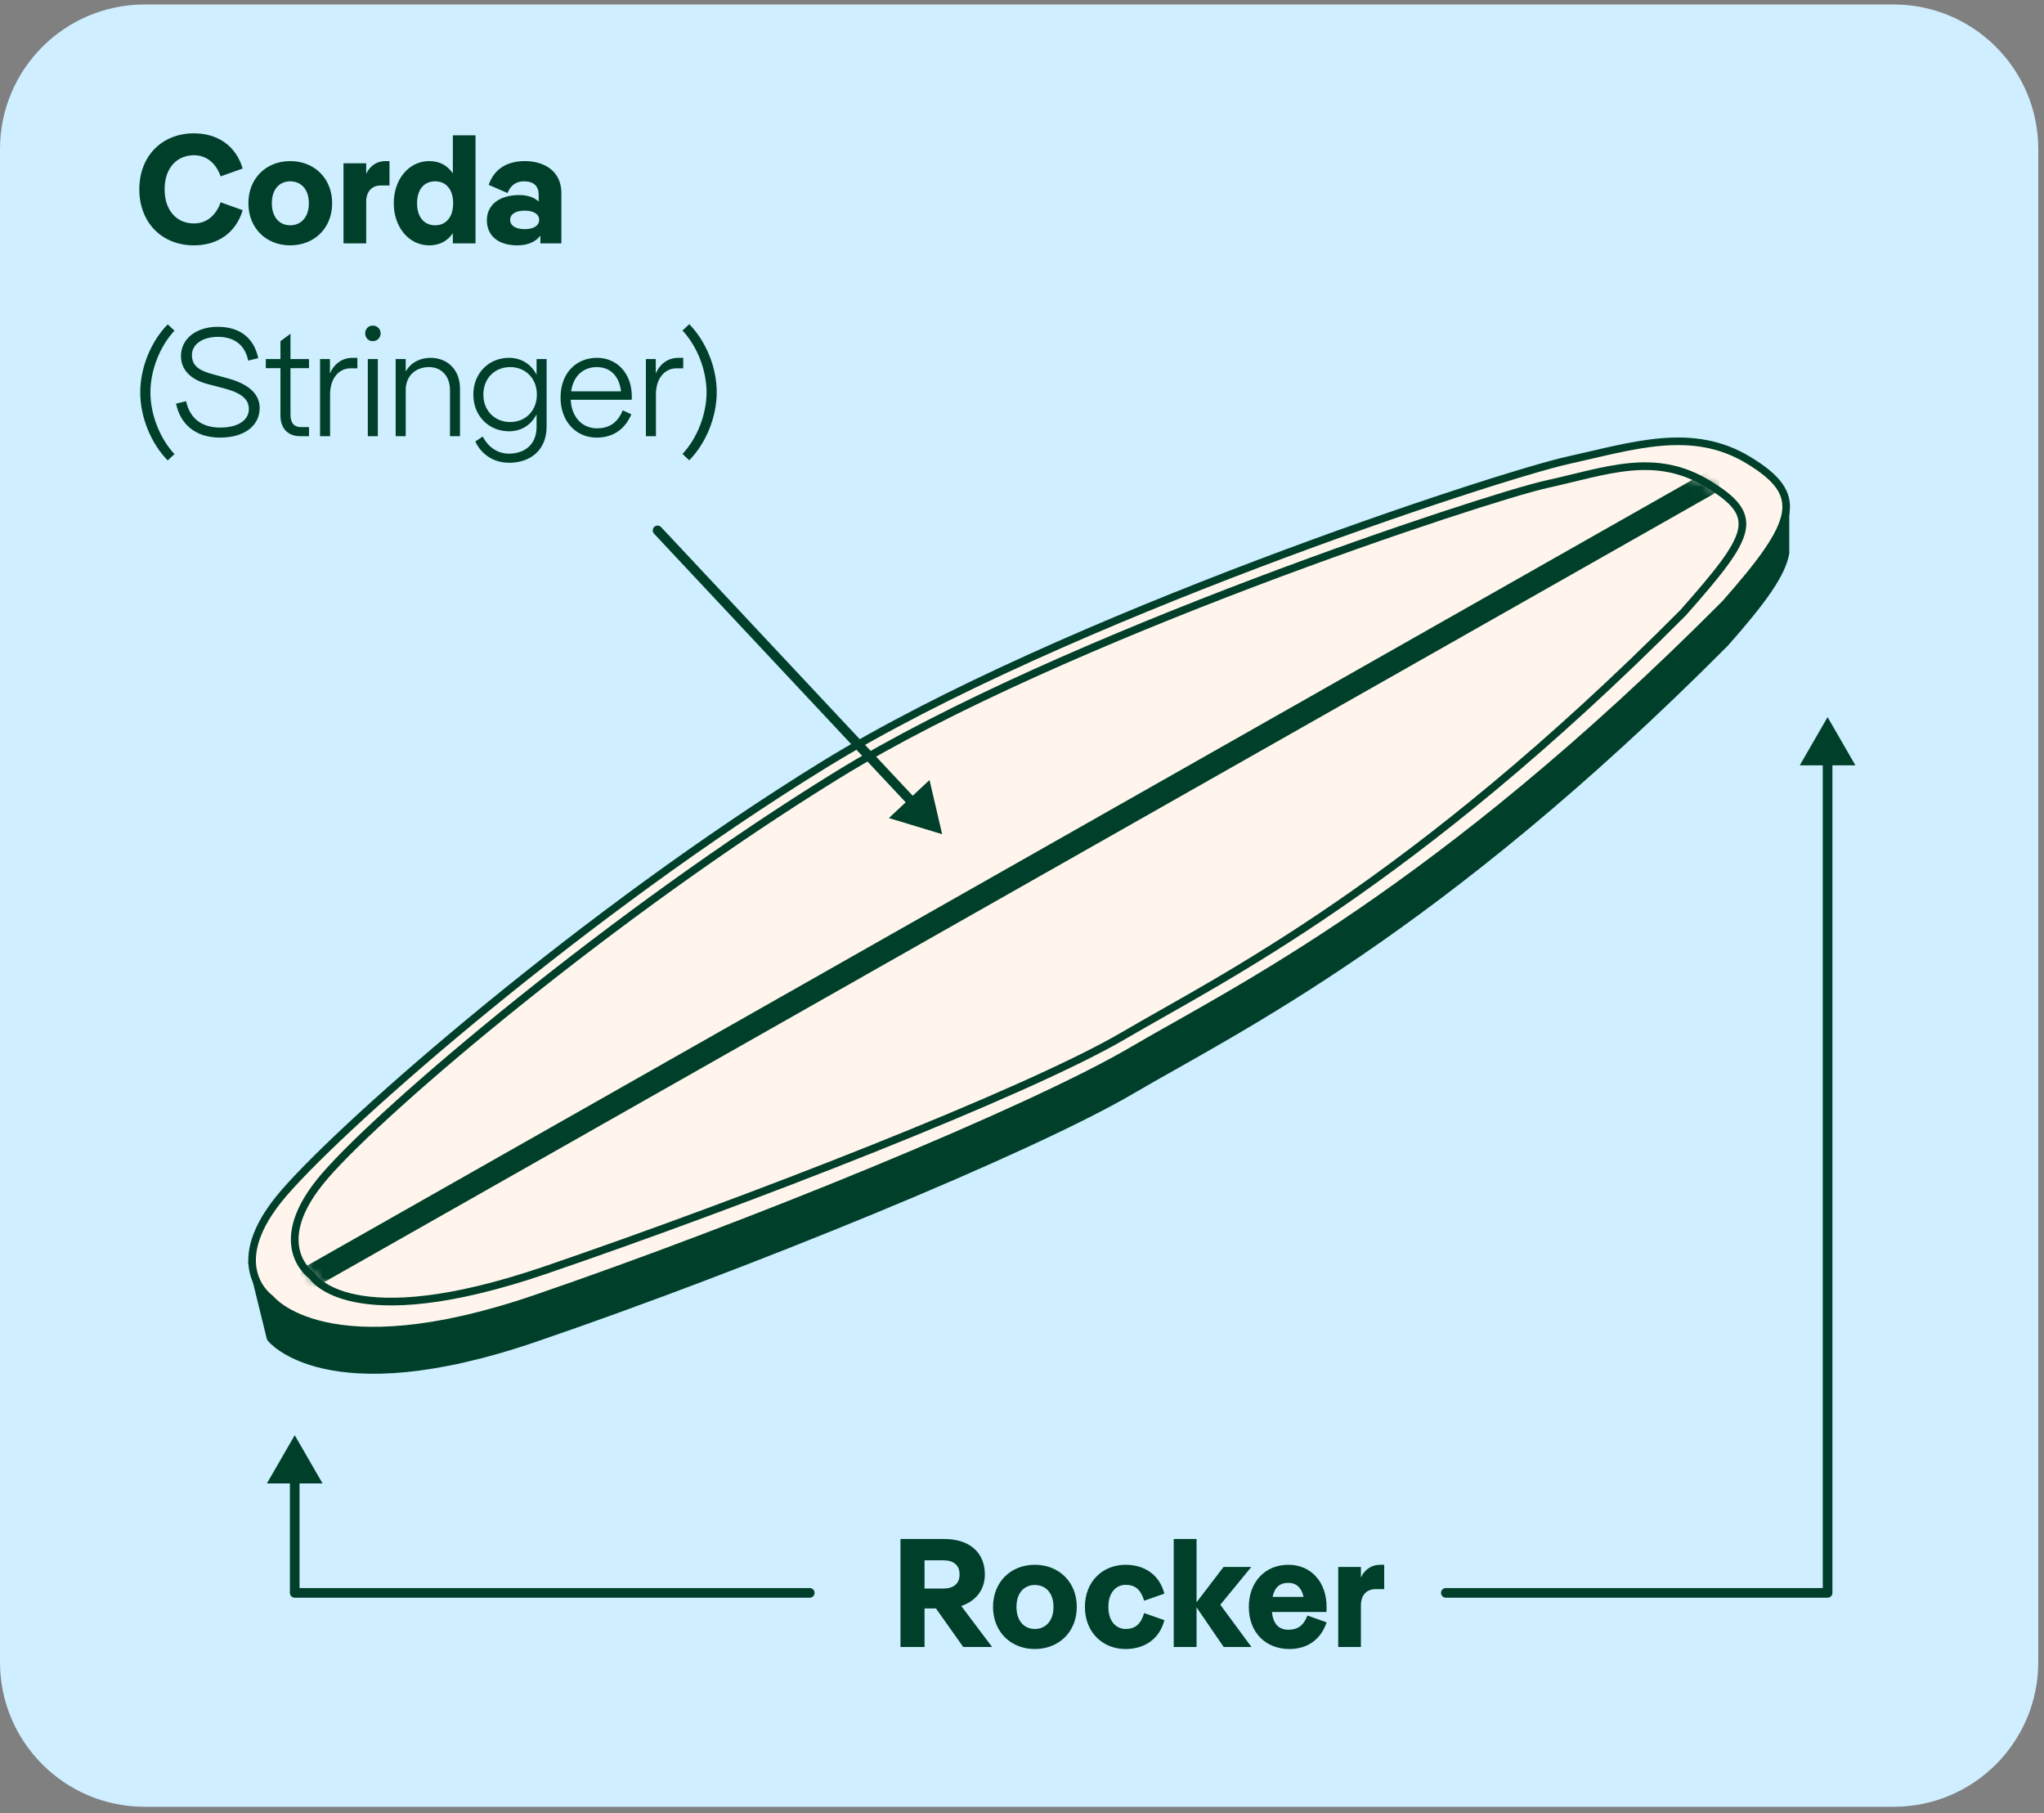 <svg width="212" height="188" viewBox="0 0 212 188" fill="none" xmlns="http://www.w3.org/2000/svg">
<rect x="0" y="0" width="212" height="188" fill="#808080" stroke="none"/>
<path d="M196.406 0.465H15C6.716 0.465 0 7.181 0 15.465V172.357C0 180.641 6.716 187.357 15 187.357H196.406C204.69 187.357 211.406 180.641 211.406 172.357V15.465C211.406 7.181 204.69 0.465 196.406 0.465Z" fill="#CFEEFF"/>
<path d="M185.186 57.366C184.793 59.566 182.719 62.389 178.93 66.68C149.042 96.711 128.163 106.721 117.437 113.013C106.711 119.305 77.253 131.313 55.516 138.754C33.779 146.195 28.059 138.754 28.059 138.754L26.142 130.96L66.17 99.713L146.61 54.953L175.355 51.521L185.186 52.272V57.366Z" fill="#00402A" stroke="#00402A" stroke-width="0.787" stroke-linecap="round" stroke-linejoin="round"/>
<path d="M28.063 134.676C28.063 134.676 33.783 142.113 55.52 134.676C77.257 127.239 106.72 115.228 117.441 108.936C128.162 102.644 149.041 92.636 178.934 62.602C186.513 54.021 187.228 51.302 181.365 47.729C175.502 44.156 169.315 46.26 162.631 47.729C155.476 49.302 110.005 64.175 85.408 79.329C60.811 94.483 36.071 116.082 29.493 123.661C22.915 131.24 28.063 134.676 28.063 134.676Z" fill="#FFF5EC" stroke="#00402A" stroke-width="0.787" stroke-linecap="round" stroke-linejoin="round"/>
<mask id="mask0_3859_710" style="mask-type:luminance" maskUnits="userSpaceOnUse" x="30" y="48" width="151" height="87">
<path d="M32.374 132.303C32.374 132.303 36.134 138.703 56.664 131.675C77.194 124.647 106.454 113.307 116.583 107.364C126.712 101.421 146.343 91.897 174.572 63.533C181.73 55.433 182.701 53.56 177.164 50.184C171.627 46.808 166.655 48.837 160.343 50.229C154.28 51.566 110.069 66.055 86.843 80.372C63.617 94.689 39.943 114.745 33.73 121.903C27.517 129.061 32.374 132.303 32.374 132.303Z" fill="white"/>
</mask>
<g mask="url(#mask0_3859_710)">
<path d="M177.164 50.184L32.374 132.304" stroke="#00402A" stroke-width="2.362" stroke-linecap="round" stroke-linejoin="round"/>
</g>
<path d="M32.374 132.303C32.374 132.303 36.134 138.703 56.664 131.675C77.194 124.647 106.454 113.307 116.583 107.364C126.712 101.421 146.343 91.897 174.572 63.533C181.73 55.433 182.701 53.56 177.164 50.184C171.627 46.808 166.655 48.837 160.343 50.229C154.28 51.566 110.069 66.055 86.843 80.372C63.617 94.689 39.943 114.745 33.73 121.903C27.517 129.061 32.374 132.303 32.374 132.303Z" stroke="#00402A" stroke-width="0.796" stroke-linecap="round" stroke-linejoin="round"/>
<path d="M20.114 25.442C16.802 25.442 14.45 23.09 14.45 19.634C14.45 16.178 16.802 13.826 20.114 13.826C22.562 13.826 24.466 15.106 25.17 17.474L22.882 18.29C22.418 16.946 21.442 16.098 20.114 16.098C18.338 16.098 17.074 17.426 17.074 19.634C17.074 21.842 18.338 23.17 20.114 23.17C21.442 23.17 22.418 22.322 22.882 20.978L25.17 21.794C24.466 24.162 22.562 25.442 20.114 25.442ZM30.098 25.442C27.602 25.442 25.762 23.65 25.762 21.074C25.762 18.498 27.602 16.706 30.098 16.706C32.61 16.706 34.45 18.498 34.45 21.074C34.45 23.65 32.61 25.442 30.098 25.442ZM30.098 23.362C31.202 23.362 32.034 22.546 32.034 21.074C32.034 19.602 31.202 18.802 30.098 18.802C29.01 18.802 28.194 19.602 28.194 21.074C28.194 22.546 29.01 23.362 30.098 23.362ZM39.997 16.706H40.397V19.234H39.485C38.621 19.234 37.981 19.81 37.981 20.914V25.234H35.629V16.93H37.981V18.018C38.445 17.09 39.165 16.706 39.997 16.706ZM46.968 17.986V14.034H49.32V25.234H46.968V24.178C46.472 24.914 45.688 25.442 44.52 25.442C42.392 25.442 40.84 23.538 40.84 21.074C40.84 18.61 42.392 16.706 44.52 16.706C45.688 16.706 46.472 17.234 46.968 17.986ZM45.128 23.362C46.232 23.362 47 22.546 47 21.074C47 19.602 46.232 18.802 45.128 18.802C44.024 18.802 43.256 19.602 43.256 21.074C43.256 22.546 44.024 23.362 45.128 23.362ZM54.432 16.706C56.496 16.706 58.224 17.778 58.224 20.002V25.234H56.048V24.434C55.536 25.106 54.704 25.442 53.648 25.442C51.664 25.442 50.496 24.434 50.496 22.834C50.496 21.298 51.728 20.226 53.856 20.226C54.72 20.226 55.408 20.466 55.872 20.898V20.226C55.872 19.298 55.376 18.802 54.336 18.802C53.504 18.802 52.944 19.25 52.64 20.018L50.688 19.17C51.312 17.362 52.784 16.706 54.432 16.706ZM54.416 23.762C55.328 23.762 55.92 23.41 55.92 22.802C55.92 22.194 55.328 21.842 54.416 21.842C53.504 21.842 52.912 22.194 52.912 22.802C52.912 23.41 53.504 23.762 54.416 23.762ZM18.098 47.09L17.394 47.746C15.682 46.002 14.546 43.298 14.546 40.69C14.546 38.082 15.682 35.378 17.394 33.634L18.098 34.29C16.546 35.954 15.602 38.434 15.602 40.69C15.602 42.946 16.546 45.426 18.098 47.09ZM22.835 45.378C20.211 45.378 18.691 43.938 18.259 41.858L19.299 41.602C19.683 43.362 20.899 44.338 22.835 44.338C24.643 44.338 25.811 43.602 25.811 42.418C25.811 41.426 25.107 40.754 23.139 40.242L21.539 39.826C19.763 39.362 18.771 38.338 18.771 36.93C18.771 35.138 20.323 33.89 22.595 33.89C24.851 33.89 26.323 35.01 26.787 37.138L25.747 37.394C25.379 35.666 24.179 34.93 22.627 34.93C21.027 34.93 19.907 35.682 19.907 36.818C19.907 37.906 20.595 38.402 22.051 38.802L23.635 39.234C25.859 39.842 26.931 40.898 26.931 42.306C26.931 44.162 25.331 45.378 22.835 45.378ZM29.088 43.09V38.178H27.568V37.234H29.088V35.378L30.128 34.61V37.234H32.048V38.178H30.128V42.978C30.128 43.81 30.448 44.29 31.248 44.29H32.048V45.234H31.168C29.744 45.234 29.088 44.306 29.088 43.09ZM36.572 37.106H37.068V38.194H36.364C35.1 38.194 34.236 39.298 34.236 40.882V45.234H33.196V37.234H34.22V38.722C34.684 37.682 35.516 37.106 36.572 37.106ZM38.661 35.378C38.213 35.378 37.877 35.026 37.877 34.562C37.877 34.114 38.213 33.762 38.661 33.762C39.125 33.762 39.477 34.114 39.477 34.562C39.477 35.026 39.125 35.378 38.661 35.378ZM38.149 45.234V37.234H39.189V45.234H38.149ZM44.639 37.106C46.431 37.106 47.711 38.354 47.711 40.306V45.234H46.671V40.45C46.671 39.01 45.791 38.066 44.495 38.066C43.071 38.066 42.079 39.01 42.079 40.45V45.234H41.039V37.234H42.079V38.53C42.639 37.538 43.647 37.106 44.639 37.106ZM55.653 38.866V37.234H56.693V44.242C56.693 46.69 54.996 47.986 52.804 47.986C51.188 47.986 49.908 47.106 49.3 45.778L50.069 45.266C50.629 46.37 51.62 47.042 52.788 47.042C54.389 47.042 55.653 46.114 55.653 44.274V42.962C55.124 44.002 54.148 44.722 52.788 44.722C50.709 44.722 49.093 43.138 49.093 40.914C49.093 38.69 50.709 37.106 52.788 37.106C54.148 37.106 55.124 37.826 55.653 38.866ZM52.916 43.762C54.517 43.762 55.684 42.578 55.684 40.914C55.684 39.25 54.517 38.066 52.916 38.066C51.3 38.066 50.133 39.25 50.133 40.914C50.133 42.578 51.3 43.762 52.916 43.762ZM65.531 41.122C65.531 41.25 65.531 41.346 65.515 41.458H59.195C59.291 43.346 60.459 44.418 61.931 44.418C63.067 44.418 64.043 43.922 64.587 42.546L65.483 42.962C64.699 44.786 63.291 45.378 61.883 45.378C59.739 45.378 58.139 43.698 58.139 41.234C58.139 38.69 59.755 37.106 61.915 37.106C63.979 37.106 65.531 38.69 65.531 41.122ZM61.899 38.066C60.475 38.066 59.451 39.01 59.243 40.578H64.411C64.219 38.898 63.211 38.066 61.899 38.066ZM70.368 37.106H70.865V38.194H70.16C68.897 38.194 68.032 39.298 68.032 40.882V45.234H66.993V37.234H68.016V38.722C68.481 37.682 69.312 37.106 70.368 37.106ZM70.786 34.274L71.49 33.618C73.202 35.362 74.338 38.066 74.338 40.674C74.338 43.282 73.202 45.986 71.49 47.73L70.786 47.074C72.338 45.41 73.282 42.93 73.282 40.674C73.282 38.418 72.338 35.938 70.786 34.274Z" fill="#00402A"/>
<path d="M99.7 166.534L102.9 170.79H99.908L97.076 166.79H95.892V170.79H93.396V159.59H97.956C100.548 159.59 102.148 160.982 102.148 163.27C102.148 164.854 101.204 166.038 99.7 166.534ZM97.828 161.798H95.892V164.726H97.828C98.884 164.726 99.524 164.246 99.524 163.27C99.524 162.262 98.868 161.798 97.828 161.798ZM107.33 170.998C104.834 170.998 102.994 169.206 102.994 166.63C102.994 164.054 104.834 162.262 107.33 162.262C109.842 162.262 111.682 164.054 111.682 166.63C111.682 169.206 109.842 170.998 107.33 170.998ZM107.33 168.918C108.434 168.918 109.266 168.102 109.266 166.63C109.266 165.158 108.434 164.358 107.33 164.358C106.242 164.358 105.426 165.158 105.426 166.63C105.426 168.102 106.242 168.918 107.33 168.918ZM116.75 170.998C114.35 170.998 112.526 169.254 112.526 166.63C112.526 164.006 114.35 162.262 116.75 162.262C118.654 162.262 120.254 163.254 120.766 165.254L118.67 165.99C118.318 164.806 117.71 164.342 116.75 164.342C115.822 164.342 114.958 165.062 114.958 166.63C114.958 168.198 115.822 168.918 116.75 168.918C117.71 168.918 118.318 168.454 118.67 167.27L120.766 168.006C120.254 170.006 118.654 170.998 116.75 170.998ZM121.737 170.79V159.59H124.105V166.15L126.905 162.486H129.785L126.569 166.406L129.801 170.79H126.921L124.105 166.678V170.79H121.737ZM133.638 168.998C134.566 168.998 135.206 168.582 135.606 167.526L137.59 168.23C136.982 170.086 135.51 170.998 133.75 170.998C131.238 170.998 129.526 169.254 129.526 166.63C129.526 164.054 131.206 162.262 133.622 162.262C135.974 162.262 137.59 164.038 137.59 166.63C137.59 166.79 137.59 166.998 137.574 167.158H131.926C132.054 168.47 132.694 168.998 133.638 168.998ZM133.622 164.134C132.742 164.134 132.198 164.598 131.99 165.59H135.206C134.982 164.582 134.406 164.134 133.622 164.134ZM143.167 162.262H143.567V164.79H142.655C141.791 164.79 141.151 165.366 141.151 166.47V170.79H138.799V162.486H141.151V163.574C141.615 162.646 142.335 162.262 143.167 162.262Z" fill="#00402A"/>
<path d="M68.568 54.658C68.379 54.457 68.063 54.446 67.861 54.635C67.66 54.824 67.649 55.14 67.838 55.342L68.568 54.658ZM97.719 86.505L96.407 80.882L92.194 84.83L97.719 86.505ZM67.838 55.342L94.278 83.563L95.007 82.879L68.568 54.658L67.838 55.342Z" fill="#00402A"/>
<path d="M149.96 164.676C149.684 164.676 149.46 164.9 149.46 165.176C149.46 165.452 149.684 165.676 149.96 165.676V164.676ZM189.554 165.176V165.676C189.83 165.676 190.054 165.452 190.054 165.176H189.554ZM189.554 74.364L186.667 79.364H192.441L189.554 74.364ZM149.96 165.676H189.554V164.676H149.96V165.676ZM190.054 165.176V78.864H189.054V165.176H190.054Z" fill="#00402A"/>
<path d="M83.986 165.676C84.263 165.676 84.486 165.452 84.486 165.176C84.486 164.9 84.263 164.676 83.986 164.676V165.676ZM30.568 165.176H30.068C30.068 165.452 30.292 165.676 30.568 165.676V165.176ZM30.568 148.826L27.682 153.826H33.455L30.568 148.826ZM83.986 164.676H30.568V165.676H83.986V164.676ZM31.068 165.176V153.326H30.068V165.176H31.068Z" fill="#00402A"/>
</svg>

